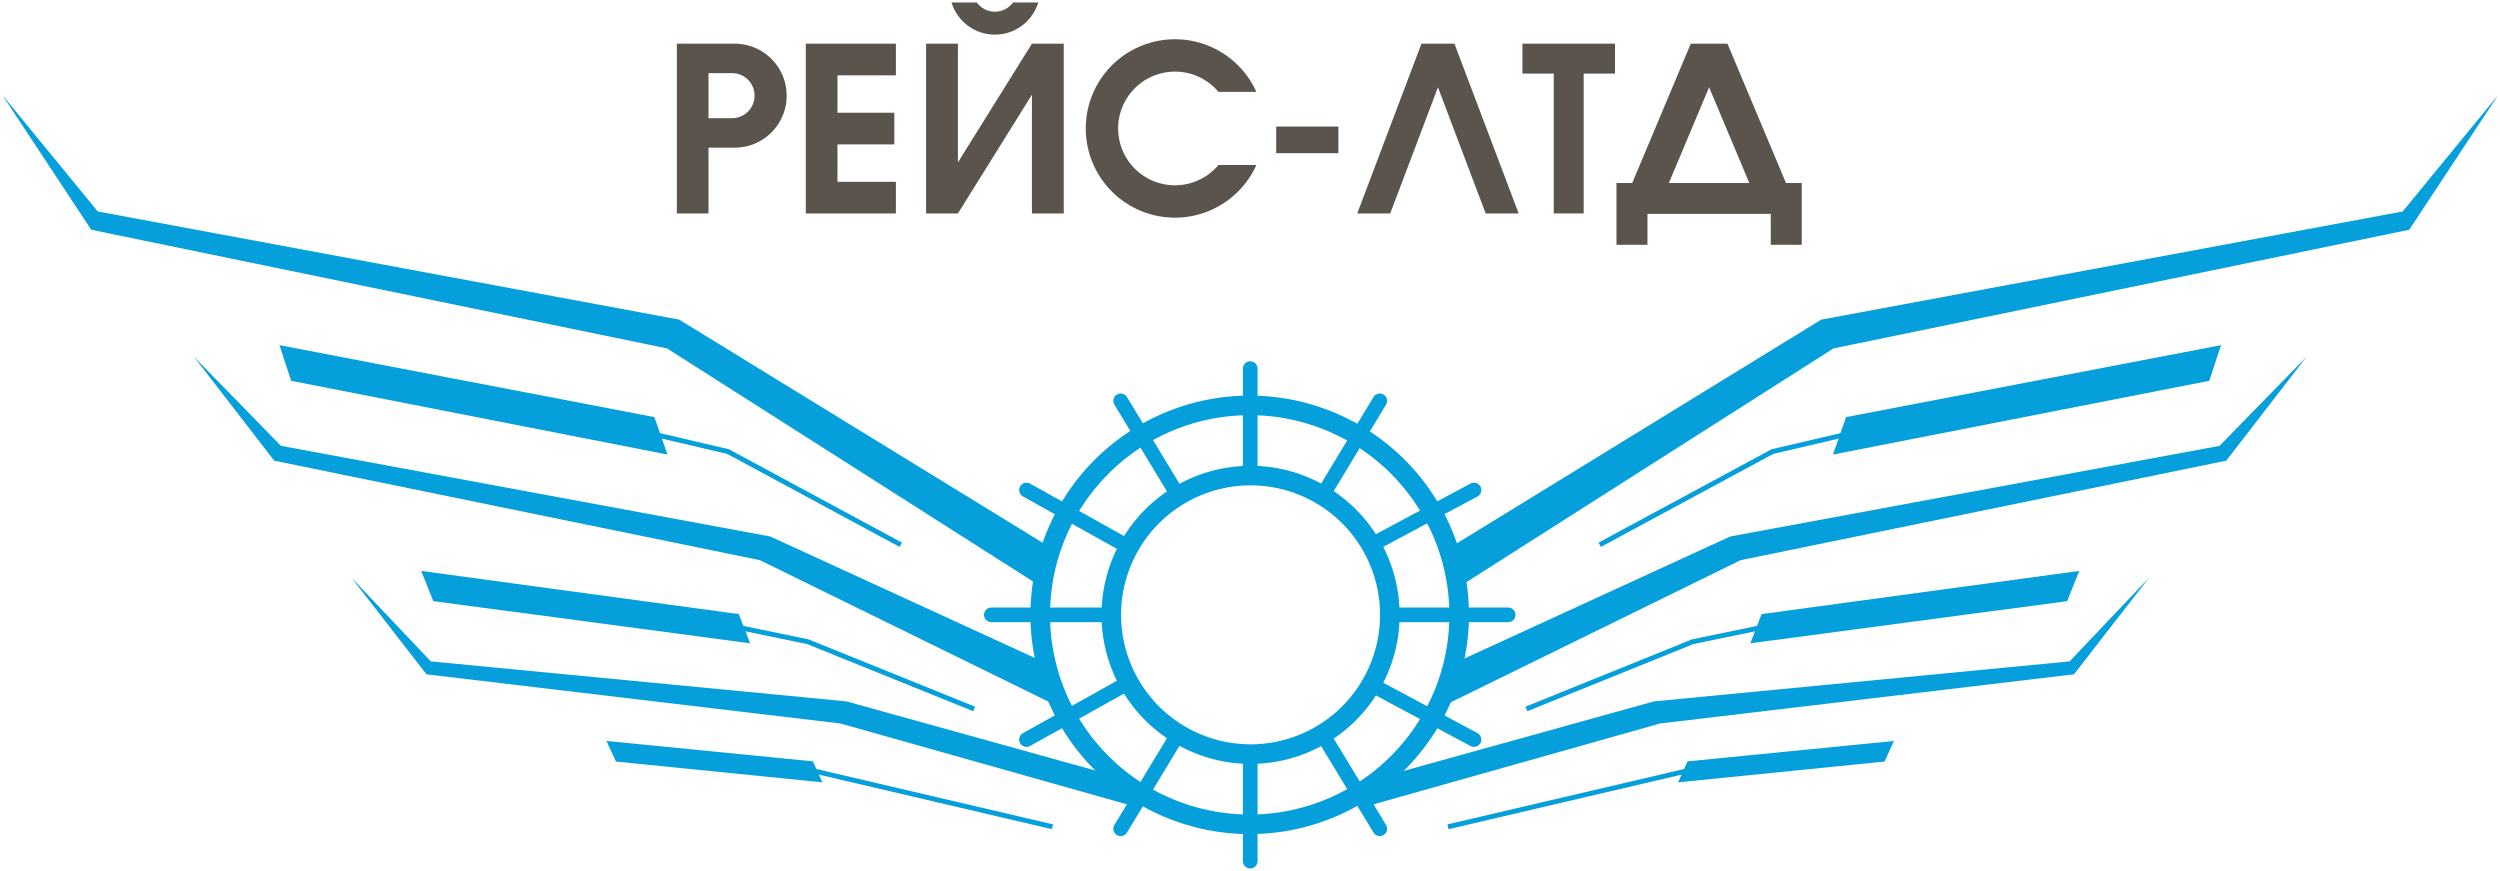 <?xml version="1.0" encoding="UTF-8"?> <svg xmlns="http://www.w3.org/2000/svg" width="1022" height="356" version="1.1" viewBox="0 0 270.4 94.192"><g transform="translate(-1319.2 -902.49)"><g transform="translate(.225 .263)"><g transform="translate(1059.3 807.63)"><path d="m416.38 153.9 40.284-24.731 62.888-11.699 10.322-12.59-9.614 14.567-62.281 12.836-40.618 25.867z" style="fill:#059fdb"></path><path d="m416.94 166.34 29.877-13.715 52.925-9.804 9.406-9.635-8.678 11.237-52.535 10.762-32.79 16.081z" style="fill:#059fdb"></path><path d="m409.3 178.59 29.279-8.131 44.949-4.324 8.594-9.064-8.123 10.462-44.775 5.319-32.285 9.111-.715-1.239z" style="fill:#059fdb"></path><path d="m432.7 153.52 18.674-10.077 8.956-2.097" style="fill:none;stroke-linejoin:round;stroke-width:.529;stroke:#059fdb"></path><path d="m450.61 162.38-7.858 1.628-17.982 7.269" style="fill:none;stroke-linejoin:round;stroke-width:.529;stroke:#059fdb"></path><path d="m442.54 177.88-26.246 6.142" style="fill:none;stroke-linejoin:round;stroke-width:.529;stroke:#059fdb"></path><path d="m499.9 131.93-1.266 3.855-40.701 7.976 1.413-4.047z" style="fill:#059fdb"></path><path d="m484.57 156.35-1.311 3.267-34.266 4.559 1.221-3.156z" style="fill:#059fdb"></path><path d="m464.53 174.74-22.331 2.208-1.02 2.268 22.329-2.248z" style="fill:#059fdb"></path></g><g transform="matrix(-1 0 0 1 1849.1 807.63)"><path d="m416.38 153.9 40.284-24.731 62.888-11.699 10.322-12.59-9.614 14.567-62.281 12.836-40.618 25.867z" style="fill:#059fdb"></path><path d="m416.94 166.34 29.877-13.715 52.925-9.804 9.406-9.635-8.678 11.237-52.535 10.762-32.79 16.081z" style="fill:#059fdb"></path><path d="m409.3 178.59 29.279-8.131 44.949-4.324 8.594-9.064-8.123 10.462-44.775 5.319-32.285 9.111-.715-1.239z" style="fill:#059fdb"></path><path d="m432.7 153.52 18.674-10.077 8.956-2.097" style="fill:none;stroke-linejoin:round;stroke-width:.529;stroke:#059fdb"></path><path d="m450.61 162.38-7.858 1.628-17.982 7.269" style="fill:none;stroke-linejoin:round;stroke-width:.529;stroke:#059fdb"></path><path d="m442.54 177.88-26.246 6.142" style="fill:none;stroke-linejoin:round;stroke-width:.529;stroke:#059fdb"></path><path d="m499.9 131.93-1.266 3.855-40.701 7.976 1.413-4.047z" style="fill:#059fdb"></path><path d="m484.57 156.35-1.311 3.267-34.266 4.559 1.221-3.156z" style="fill:#059fdb"></path><path d="m464.53 174.74-22.331 2.208-1.02 2.268 22.329-2.248z" style="fill:#059fdb"></path></g><path d="m1469.3 968.73a15.063 15.063 0 01-15.063 15.063 15.063 15.063 0 01-15.063-15.063 15.063 15.063 0 0115.063-15.063 15.063 15.063 0 0115.063 15.063z" style="fill:none;stroke-linecap:square;stroke-linejoin:round;stroke-width:2.117;stroke:#059fdb"></path><path d="m1476.8 968.73a22.656 22.656 0 01-22.656 22.656 22.656 22.656 0 01-22.656-22.656 22.656 22.656 0 0122.656-22.656 22.656 22.656 0 0122.656 22.656z" style="fill:none;stroke-linecap:square;stroke-linejoin:round;stroke-width:2.117;stroke:#059fdb"></path><path d="m1426.2 968.73h12.884m30.126 0h12.885" style="fill:none;stroke-linecap:round;stroke-linejoin:round;stroke-width:1.587;stroke:#059fdb"></path><path d="m1454.2 953.67v-11.574" style="fill:none;stroke-linecap:round;stroke-linejoin:round;stroke-width:1.587;stroke:#059fdb"></path><path d="m1454.2 983.79v11.574" style="fill:none;stroke-linecap:round;stroke-linejoin:round;stroke-width:1.587;stroke:#059fdb"></path><path d="m1446.4 955.84-6.212-10.258" style="fill:none;stroke-linecap:round;stroke-linejoin:round;stroke-width:1.587;stroke:#059fdb"></path><path d="m1462 955.84 6.212-10.258" style="fill:none;stroke-linecap:round;stroke-linejoin:round;stroke-width:1.587;stroke:#059fdb"></path><path d="m1446.4 981.61-6.212 10.258" style="fill:none;stroke-linecap:round;stroke-linejoin:round;stroke-width:1.587;stroke:#059fdb"></path><path d="m1462 981.61 6.212 10.258" style="fill:none;stroke-linecap:round;stroke-linejoin:round;stroke-width:1.587;stroke:#059fdb"></path><path d="m1430 982.22 11.047-6.16" style="fill:none;stroke-linecap:round;stroke-linejoin:round;stroke-width:1.587;stroke:#059fdb"></path><path d="m1478.4 982.22-11.158-5.964" style="fill:none;stroke-linecap:round;stroke-linejoin:round;stroke-width:1.587;stroke:#059fdb"></path><path d="m1430 955.23 11.047 6.16" style="fill:none;stroke-linecap:round;stroke-linejoin:round;stroke-width:1.587;stroke:#059fdb"></path><path d="m1478.4 955.23-11.158 5.964" style="fill:none;stroke-linecap:round;stroke-linejoin:round;stroke-width:1.587;stroke:#059fdb"></path><g transform="translate(726.95 987.47)" style="fill:#5b544d"><path d="m665.23-80.52v18.364h3.426v-7.114h2.83a5.625 5.625 0 005.625-5.625 5.625 5.625 0 00-5.625-5.625h-4.922zm3.426 3.19h2.549c1.345-0 2.435 1.09 2.435 2.434 0 1.345-1.09 2.435-2.435 2.435h-2.549z" style="fill:#5b544d"></path><path d="m679.18-80.52v18.364h9.744v-3.426h-6.319v-4.043h6.152v-3.426h-6.152v-4.043h6.319v-3.426h-6.319z" style="fill:#5b544d"></path><path d="m692.19-80.52v18.364h3.443l8.005-12.841v12.841h3.443v-18.364h-3.443l-8.005 12.841v-12.841z" style="fill:#5b544d"></path><path d="m719.11-80.998a9.649 9.649 0 00-9.649 9.649 9.649 9.649 0 009.649 9.649 9.649 9.649 0 008.802-5.695h-4.095a6.147 6.147 0 01-4.706 2.193 6.147 6.147 0 01-6.147-6.147 6.147 6.147 0 016.147-6.147 6.147 6.147 0 014.706 2.193h4.095a9.649 9.649 0 00-8.802-5.695z" style="fill:#5b544d"></path><path d="m730.06-71.558h6.725v2.884h-6.725z" style="stroke-linejoin:round;stroke-width:.529"></path><path d="m745.77-80.52-6.946 18.364h3.568l5.162-13.647 5.162 13.647h3.568l-6.946-18.364h-3.568z" style="fill:#5b544d"></path><path d="m774.9-80.52-6.333 15.072h-1.702v6.68h3.351v-3.34h13.335v3.34h3.35v-6.68h-1.702l-6.333-15.072h-3.964zm1.982 4.716 4.352 10.356h-8.703z" style="fill:#5b544d"></path><path d="m756.69-80.52v3.237h3.389v15.127h3.237v-15.127h3.389v-3.237z" style="fill:#5b544d"></path><path d="m694.94-84.974c.611 2.013 2.481 3.478 4.693 3.478 2.212-0 4.082-1.465 4.693-3.478h-2.733c-.441.605-1.154.998-1.96.999-.806-0-1.519-.394-1.96-.999z" style="fill:#5b544d"></path></g></g></g></svg> 